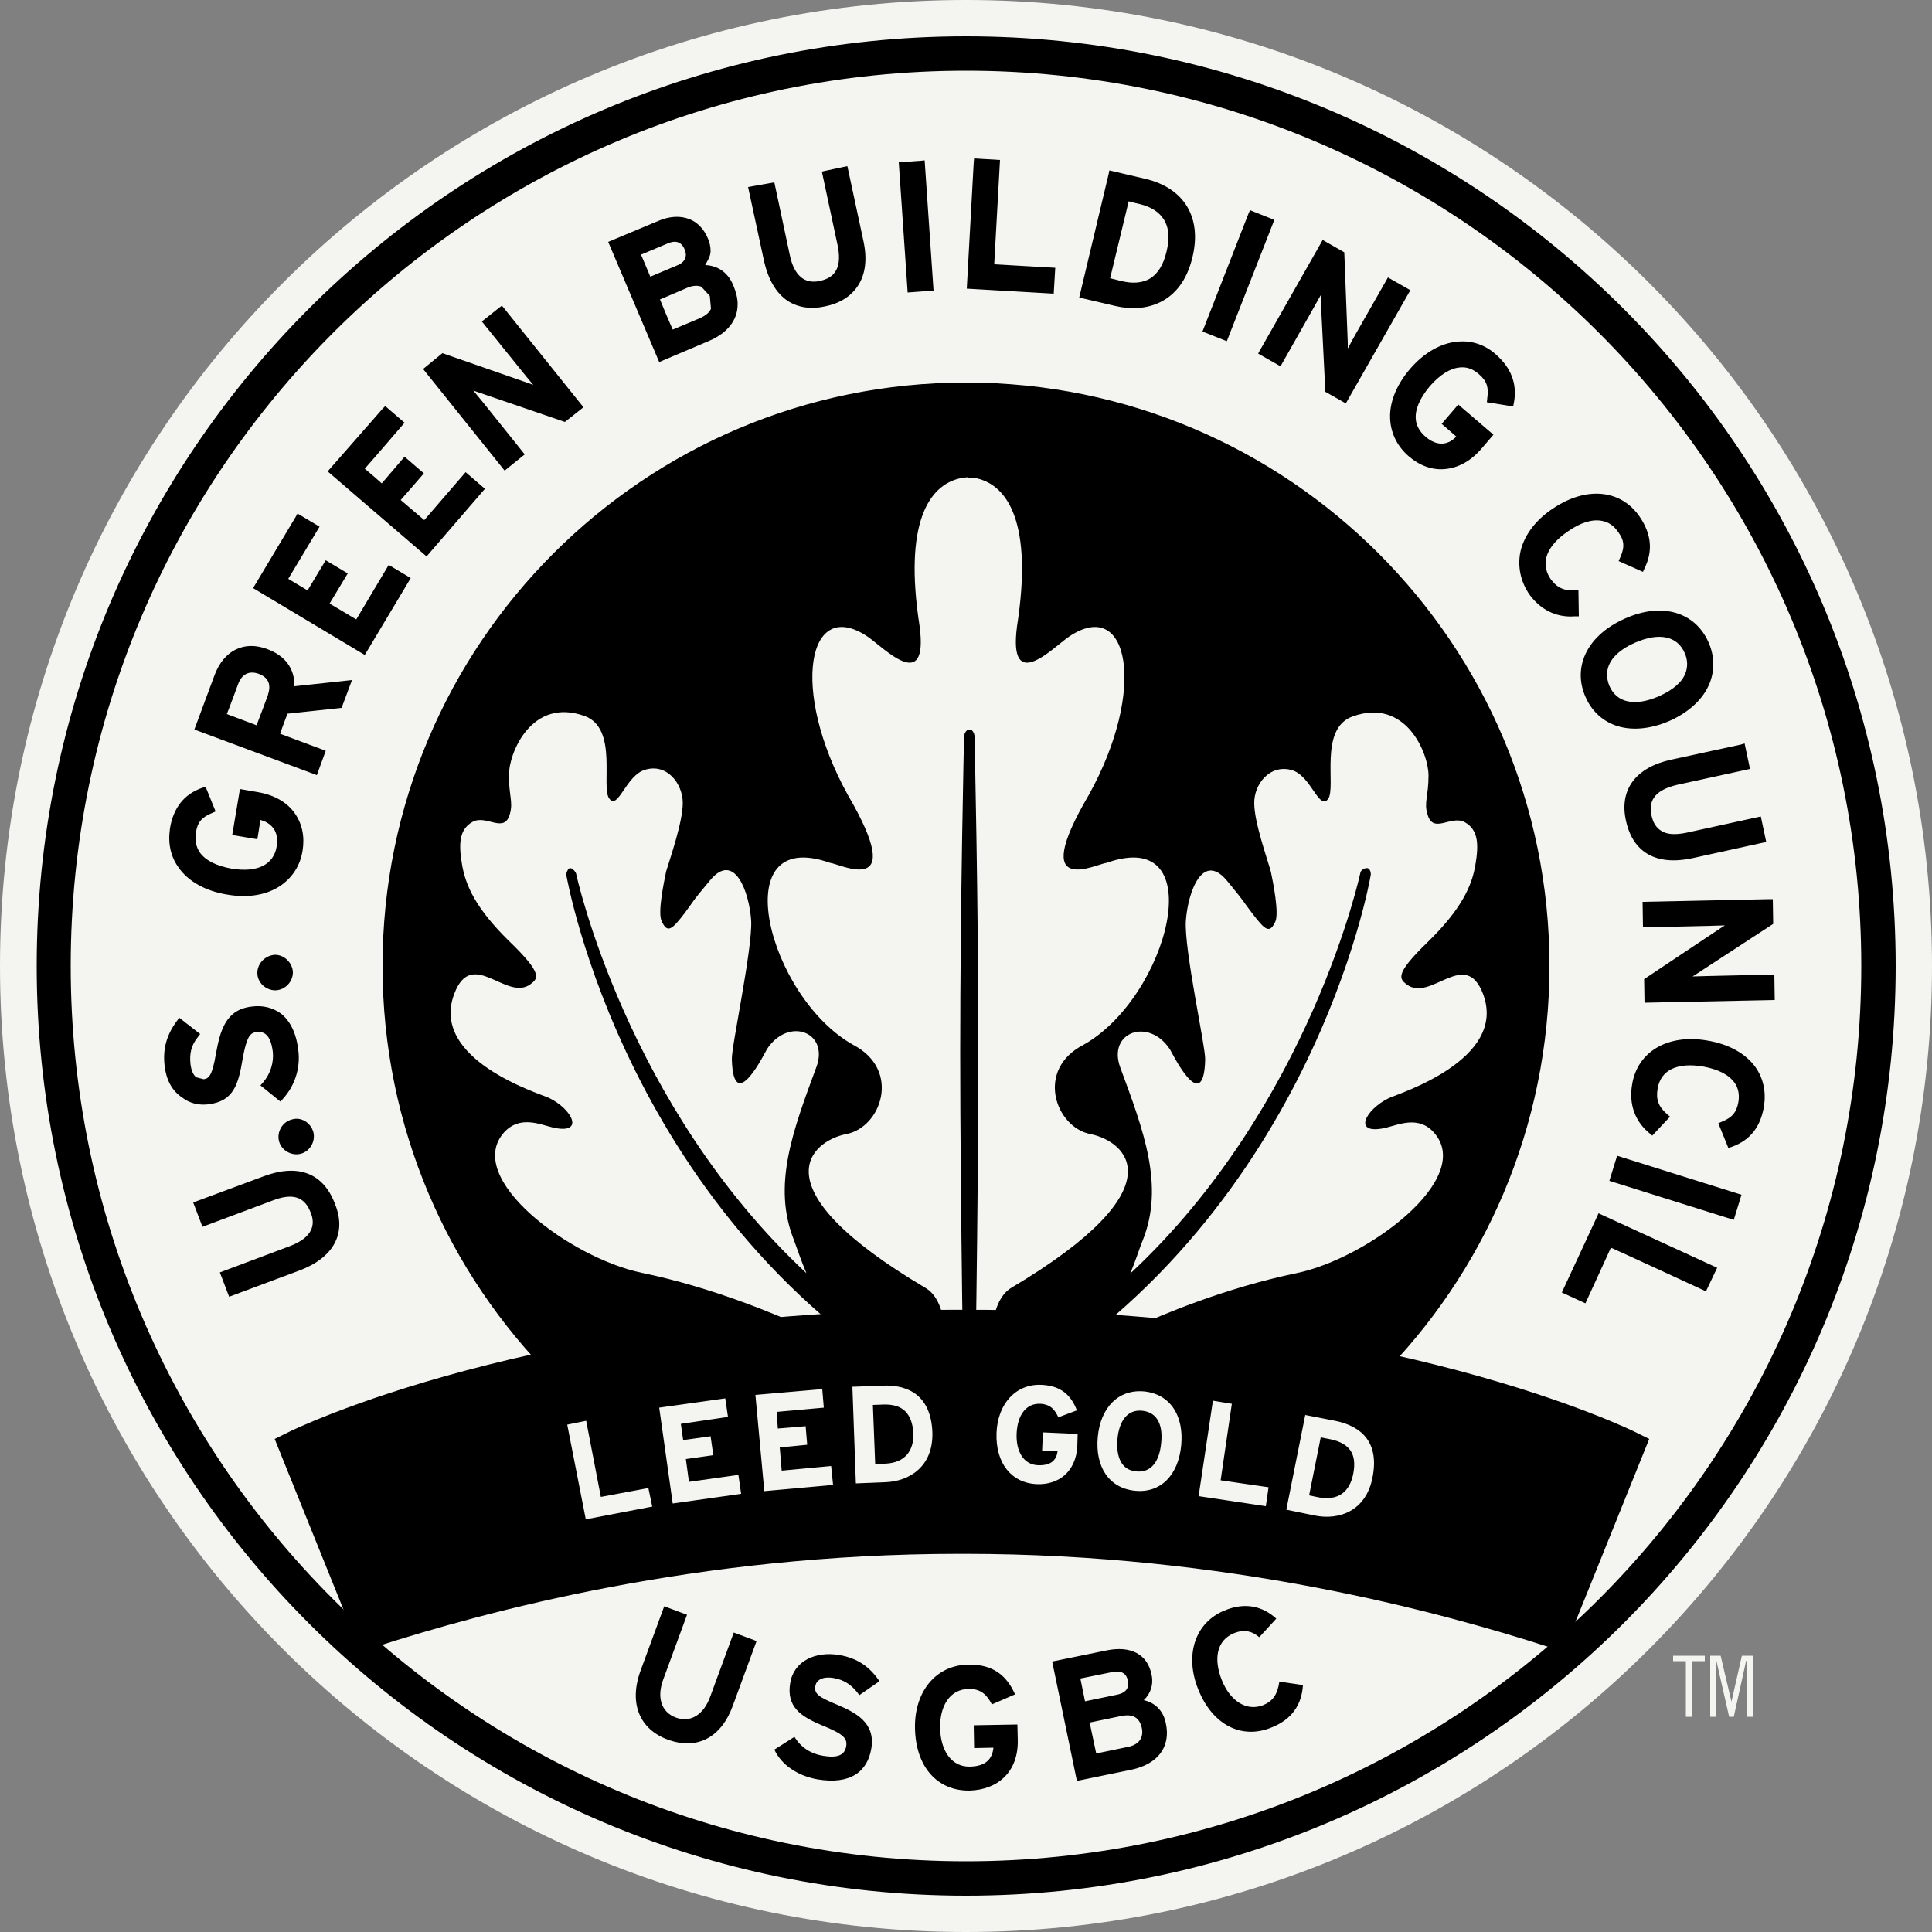<svg xmlns="http://www.w3.org/2000/svg" version="1.1" id="layer" width="100" height="100"
  style="enable-background:new 0 0 652 652" xml:space="preserve" aria-hidden="true"
  focusable="false" viewBox="76.7 77.1 500 500">
  <rect x="76.7" y="77.1" width="500" height="500" fill="#808080" stroke="none"/>
  <path class="leed_logo_bg"
    d="M573.4 327.1c0 136-110.2 246.3-246.2 246.3S81 463.1 81 327.1 191.2 80.8 327.2 80.8s246.2 110.3 246.2 246.3">
  </path>
  <path class="leed_logo_color"
    d="M326.7 77.1c-138.1 0-250 111.9-250 250s111.9 250 250 250 250-111.9 250-250-111.9-250-250-250m0 490.6C193.9 567.7 86.2 460 86.2 327.1S193.9 86.5 326.7 86.5c132.9 0 240.6 107.7 240.6 240.6S459.6 567.7 326.7 567.7"
    fill="#F4F4F0"> </path>
  <path class="leed_logo_color"
    d="M250.8 162.4c1.9-.8 6.9-2.9 6.9-2.9 1.6-.7 2.6-1.5 3-2.5l-.3-3.3-2.2-2.4c-1-.4-2.3-.3-3.7.3l-7 3c.5 1.3 2.7 6.5 3.3 7.8M143.7 251.5c-2.5-.9-4.4 0-5.4 2.7 0 0-2.3 6.3-2.9 7.7 1.4.5 6.3 2.4 7.7 2.9.6-1.5 2.9-7.7 2.9-7.7.2-.7.4-1.4.4-2.1 0-1.4-.6-2.7-2.7-3.5M492.6 251.7c0 .9.2 1.9.6 2.9 1.9 4.4 6.6 5.4 12.8 2.7 3.6-1.6 6-3.6 6.9-6 .6-1.6.6-3.4-.2-5.2-1.9-4.4-6.6-5.4-12.8-2.7-4.8 2.1-7.3 5-7.3 8.3M374.3 149.2c2.1-1.3 3.5-3.6 4.3-7 .3-1.3.5-2.5.5-3.7 0-1.8-.4-3.3-1.2-4.6-1.2-1.9-3.3-3.3-6.3-4 0 0-1.8-.4-2.8-.7-.4 1.7-4.4 18.2-4.8 19.9 1.1.3 2.8.7 2.8.7 3.1.8 5.6.5 7.5-.6M254.2 143c0-.5-.2-1-.3-1.3-.8-2-2.3-2.5-4.4-1.6 0 0-5.5 2.3-6.9 2.9.5 1.2 1.9 4.5 2.4 5.7 1.9-.8 6.9-2.9 6.9-2.9 1.8-.7 2.3-1.8 2.3-2.8"
    fill="#F4F4F0"> </path>
  <path class="leed_logo_color"
    d="M326.7 95.4C198.8 95.4 95 199.1 95 327.1s103.8 231.7 231.7 231.7c128 0 231.7-103.8 231.7-231.7S454.7 95.4 326.7 95.4m208.8 214.4.1 6.4L516 329s-.7.5-1.3.8c.8 0 3.8-.1 3.8-.1l17.4-.4.1 6.6-33.7.7-.1-6.1 20.1-13.4s.5-.3.8-.5c-.8 0-3.7.1-3.7.1l-17.5.4-.1-6.6 32.8-.7h.9zm-7.3-40.3 1.4 6.6-18.8 4.1c-3 .7-5.1 1.8-6.1 3.4-.8 1.2-1 2.7-.6 4.5.4 1.9 1.2 3.2 2.5 4 1.5 1 3.7 1.1 6.6.5l19.2-4.2 1.4 6.6-19.1 4.2c-9.3 2-15.4-1.4-17.2-9.7-1.8-8 2.5-13.8 11.7-15.8l18-3.9 1-.3zm-9.3-26.1c1.5 3.5 1.6 7 .3 10.4-1.6 4.1-5.3 7.6-10.5 9.9-5.1 2.2-10.2 2.6-14.3 1-3.3-1.3-5.9-3.8-7.4-7.3-1.5-3.4-1.6-7-.3-10.3 1.6-4.1 5.3-7.6 10.5-9.9 9.5-4.3 18.2-1.8 21.7 6.2m-48.8-23.1c.8-4.3 3.8-8.5 8.5-11.6 8.6-5.8 17.6-5 22.5 2.2 3 4.5 3.4 8.8 1.2 13.3l-.4.9-6.3-2.8.4-.9c1.2-2.7 1.1-4.4-.5-6.6-1.1-1.6-2.5-2.6-4.2-2.9-2.5-.5-5.5.4-8.8 2.7-5.6 3.8-7.2 8.2-4.6 12.2 1.6 2.3 3.4 3.2 6.3 3.1h1l.1 6.7h-1c-4.9.4-9.2-1.8-12.1-6.1-2-3.2-2.7-6.7-2.1-10.2m-6.3-51.5c4 3.5 5.6 7.7 4.7 12.5l-.2 1-6.8-1.1.1-1c.4-2.9-.1-4.5-2.2-6.3-1.5-1.3-3.1-1.9-4.9-1.7-2.5.2-5.2 1.9-7.8 4.9-2.5 3-3.8 5.9-3.6 8.4.1 1.7 1 3.3 2.5 4.6 1.5 1.3 3 1.9 4.5 1.8 1.5-.1 2.7-1 3.5-1.8-1-.9-3.8-3.3-3.8-3.3l4.3-5 9.1 7.8-3 3.5c-2.8 3.3-6.1 5.1-9.6 5.4-3.3.3-6.5-.9-9.3-3.3-2.8-2.4-4.5-5.6-4.8-9.2-.4-4.4 1.5-9.2 5.1-13.4 3.6-4.2 8.1-6.8 12.5-7.1 3.5-.3 6.9.8 9.7 3.3M419 139.2l5.6 3.2.9 23.4v1.5c.7-1.3 1.8-3.3 1.8-3.3l8.6-15.1 5.8 3.3-16.7 29.3-5.3-3-1.2-24.1v-.9c-.7 1.2-1.8 3.2-1.8 3.2l-8.6 15.2-5.8-3.3 16.2-28.5.5-.9zm-19.2-6.8.4-.9 6.3 2.5-12.3 31.4-6.3-2.5 11.9-30.5zm-36.2-10.2.2-1 9.4 2.2c10 2.4 14.6 10 12.1 20.3-2.9 12.1-12.2 14.4-19.9 12.6l-9.4-2.2 7.6-31.9zm-34.9-3.1.1-1 6.7.4-1.5 27c1.8.1 15.8.9 15.8.9l-.4 6.7-22.5-1.3 1.8-32.7zm-13.7-.4 1-.1 2.3 33.7-6.7.5-2.3-33.7 5.7-.4zm-37.9 5.6 4 18.8c1.1 5.3 3.8 7.6 7.8 6.7 2.7-.6 6-2.2 4.6-9.1l-4.1-19.2 5.6-1.2 1-.2 4.1 19.1c1.1 4.9.6 8.9-1.4 11.9-1.8 2.7-4.6 4.5-8.5 5.3-3.7.8-6.9.3-9.6-1.4-3-2-5.1-5.5-6.2-10.5l-4.1-19 6.8-1.2zm-30.1 10c3-1.3 5.8-1.4 8.1-.5 2.1.8 3.8 2.6 4.8 5 .5 1.1.7 2.2.7 3.3 0 1.3-.8 2.5-1.4 3.6 2.7.1 5.7 1.4 7.3 5.3.7 1.7 1.1 3.3 1.1 4.8 0 1.2-.2 2.3-.6 3.3-1.1 2.7-3.5 4.9-7.2 6.4l-12.5 5.3-13.2-31.1 12.9-5.4zm-55.8 34.2 22.1 7.7s.8.3 1.4.5c-.7-.8-2.4-2.9-2.4-2.9l-10.9-13.5 4.4-3.5.8-.6 21.1 26.3-4.8 3.8-22.8-7.8s-.5-.2-.9-.3c.5.6 2.4 2.9 2.4 2.9l10.9 13.6-5.2 4.2-21.1-26.3 5-4.1zm-15.5 14.4.7-.7 5 4.3s-9.1 10.6-10.3 11.9c1 .8 3.5 3 4.4 3.8 1-1.2 5.9-6.9 5.9-6.9l5 4.3s-4.9 5.7-6 6.9c1.1.9 5 4.3 6.1 5.2 1.1-1.3 10.7-12.4 10.7-12.4l5 4.3-15.1 17.5-25.6-22 14.2-16.2zm-55 108.5c.9-5.3 3.7-8.8 8.3-10.4l.9-.3 2.6 6.4-.9.4c-2.7 1.1-3.8 2.4-4.2 5.1-.3 1.9 0 3.6 1 5.1 1.5 2.1 4.3 3.5 8.2 4.2 6.7 1.1 10.9-1 11.7-5.7.1-.5.1-1.1.1-1.5 0-1.3-.3-2.4-1-3.3-.9-1.2-2.2-1.8-3.3-2.1-.2 1.4-.8 5-.8 5l-6.5-1.1 2-11.9 4.6.8c4.2.7 7.6 2.6 9.6 5.5 1.9 2.7 2.6 6 2 9.7-.6 3.7-2.5 6.7-5.4 8.8-3.6 2.6-8.6 3.5-14.2 2.5-5.5-.9-10-3.4-12.5-7-1.6-2.2-2.4-4.8-2.4-7.6 0-.9.1-1.7.2-2.6m37.1 78.7c.6 2.4-.9 5-3.3 5.6-2.4.6-5-.9-5.6-3.3-.6-2.4.9-5 3.4-5.6 2.3-.7 4.8.8 5.5 3.3m-5.3-41.4c0 2.5-2 4.6-4.5 4.7-2.5 0-4.7-2-4.7-4.5s2.1-4.6 4.6-4.7c2.4 0 4.5 2.1 4.6 4.5m-33.2 24.2c-.5-4.3.5-8 3.2-11.6l.6-.8 5.4 4.2-.6.8c-1.7 2.1-2.2 4.2-1.9 7 .2 1.6.7 2.8 1.5 3.4l1.9.5c1.3-.2 2.2-.7 3.2-6.7 1.1-5.9 2.5-11.3 9.2-12.1 3-.4 5.5.3 7.6 1.8 2.4 1.9 4 5.1 4.5 9.5.6 4.6-.9 9.2-4 12.6l-.6.7-5.2-4.2.7-.8c1.9-2.2 2.8-5.2 2.5-7.9-.6-4.9-2.6-5.3-4.3-5.1-1.6.2-2.5 1.3-3.5 6.9-1.1 6.6-2.3 11-8.9 11.8-2.5.3-4.9-.3-6.8-1.8-2.6-1.7-4.1-4.6-4.5-8.2m34.9 53-18.2 6.8-2.4-6.3 18.1-6.8c2.9-1.1 4.7-2.5 5.5-4.2.6-1.3.6-2.8-.1-4.5-1-2.5-3-5.7-9.6-3.2l-18.4 6.9-2.4-6.3 18.3-6.8c8.9-3.3 15.4-.8 18.4 7.2 3.1 7.6-.4 13.9-9.2 17.2m10.9-145.6s-12.9 1.4-14 1.5c-.3.8-1.5 3.9-1.9 5.2 1.6.6 11.8 4.4 11.8 4.4l-2.3 6.3-31.7-11.8 5.2-14c2.4-6.5 7.7-9.1 13.7-6.8 4.6 1.7 7 5 7 9.4v.2c2-.2 14.9-1.6 14.9-1.6l-2.7 7.2zm-22.9-31 11-18.4.5-.9 5.7 3.4-8.1 13.5c1.1.7 3.9 2.3 5 3 .8-1.4 4.7-7.8 4.7-7.8l5.7 3.4s-3.9 6.5-4.7 7.8c1.2.7 5.7 3.4 6.9 4.1.9-1.5 8.4-14.1 8.4-14.1l5.7 3.4-11.9 19.9-28.9-17.3zm184.5 248.8c-83.4 0-151-67.6-151-151s67.6-151 151-151 151 67.6 151 151-67.6 151-151 151m191.5-66.8s-22.9-10.6-24.6-11.3c-.7 1.6-6.6 14.4-6.6 14.4l-6.1-2.8L490 392l.4-.9 30.7 14.1-2.9 6.1zm7.2-18.5-32.2-10.1 1.7-5.5.3-1 32.2 10.1-2 6.5zm7.8-29.3c-.9 5.3-3.6 8.7-8.3 10.4l-.9.3-2.6-6.4.9-.4c2.7-1.1 3.8-2.4 4.3-5.1.3-1.9 0-3.6-1-5-1.5-2.1-4.3-3.5-8.2-4.2-6.6-1.1-10.9.9-11.7 5.7-.5 2.8.2 4.7 2.4 6.6l.8.7-4.6 4.9-.7-.6c-3.8-3.1-5.4-7.6-4.5-12.7 1.4-8.5 9.3-13.1 19.5-11.3 5.5.9 10 3.4 12.5 7 2 2.9 2.7 6.4 2.1 10.1"
    fill="#F4F4F0"> </path>
  <path class="leed_logo_color"
    d="M436.1 361.3c2.3-1.1 30.9-9.9 24.4-27-4.6-12-13.5 2.2-19.7-2.4-2-1.5-3.2-2.7 5.5-11.1 8.7-8.5 11.3-14.5 12.2-19.7.9-5.2.9-9.2-2.7-11.2s-8.3 3.3-9.7-2.2c-.9-2.9.3-4.6.3-9.9 0-5.8-5.9-20.2-19.6-15.3-8.9 3.1-4.2 18.4-6.4 21.4-2.4 3-4.4-6.1-9.4-7.5-5.7-1.6-9.8 3.7-9.7 8.6 0 4.9 3.3 14.1 4.3 17.7.6 2.8 2.1 10.5 1.2 12.8-1.5 3.4-2.7 2.3-6-2-2.9-3.8-1.4-2.2-6.5-8.4-6.4-7.8-10.2 3-10.7 10.3-.5 7.3 5.1 32.6 5 35.9-.4 15.2-8.8-2.2-9.1-2.6-5.5-8.4-16.2-4.5-12.9 4.6 6.1 16.5 11.5 30.7 5.8 44.9-.8 1.9-1.8 5.2-3.2 8.5 46.7-43.5 59.6-103.8 59.6-103.9.2-.6 1.3-1.2 1.9-1 .6.2.9 1.3.7 2 0 .1-15.3 89.6-96.8 135.3-1.8 1-2-.1-2.4-1.7.4-14.2 1-23.8 6.2-27 43.9-26.1 29.6-38 20.5-39.8-9.1-1.8-14.3-16.7-1.8-23.1 22.1-12.4 33.4-56.8 6-47.1-2.5.2-20.6 9.6-4.6-17.6 15.1-27.2 10.4-51.5-5.2-40.9-4.1 2.8-15.7 15-13.4-2.7 4.2-26.9-2.5-36.5-10.4-38.3 0 0-.8-.1-1.5-.2h-.7v-.1c-.5 0-2.2.3-2.2.3-7.9 1.8-14.6 11.4-10.4 38.3 2.3 17.7-9.3 5.5-13.4 2.7-15.6-10.6-20.2 13.7-5.2 40.9 15.9 27.2-2.1 17.8-4.6 17.6-27.4-9.7-16.1 34.7 6 47.1 12.5 6.5 7.3 21.4-1.8 23.1-9.1 1.8-23.4 13.8 20.5 39.8 5.3 3.1 5.9 12.8 6.3 27.1-.4 1.6-.6 2.5-2.4 1.6-81.5-45.7-96.7-135.2-96.8-135.3-.2-.6.3-1.8.8-2 .6-.2 1.5.8 1.7 1.4 0 .1 12.9 59.9 59.6 103.4-1.4-3.3-2.5-6.6-3.2-8.5-5.7-14.2-.3-28.4 5.8-44.9 3.3-9.1-7.3-13-12.8-4.6-.3.4-8.7 17.8-9.1 2.6-.1-3.4 5.4-28.7 5-35.9-.5-7.3-4.3-18.1-10.7-10.3-5.1 6.1-3.6 4.5-6.5 8.4-3.3 4.3-4.5 5.4-6 2-1-2.2.6-9.9 1.2-12.8 1.1-3.6 4.3-12.8 4.3-17.7 0-4.9-4-10.3-9.7-8.6-5 1.4-7 10.5-9.3 7.5-2.3-2.9 2.4-18.2-6.4-21.4-13.7-4.9-19.6 9.5-19.6 15.3 0 5.3 1.1 6.9.3 9.9-1.4 5.5-6.1.2-9.7 2.2-3.6 2-3.6 6-2.7 11.2.9 5.2 3.5 11.2 12.2 19.7 8.7 8.4 7.5 9.6 5.5 11.1-6.2 4.6-15.1-9.6-19.7 2.4-6.6 17.1 22 25.9 24.4 27 6.1 2.9 9.5 9.6 1.1 7.7-3.4-.8-8.5-3.2-12.6 1.2-10.7 11.9 17.1 32.6 35.6 36.4 18.4 3.8 35 10.9 41.9 14 6.9 3.1 36.2 23.2 38.2 31.4.5 2.4 1.8 4.2 4.6 4.2s4-1.6 4.6-4c1.9-8 31.3-28.4 38.2-31.5 7-3.2 23.5-10.2 41.9-14 18.4-3.8 46.2-24.5 35.6-36.4-4-4.5-9.2-2-12.6-1.2-8.6 1.9-5.2-4.7.9-7.7m-107.2 84.8s-.2 1.7-1.5 1.6c-1.3 0-1.2-1.6-1.2-1.6s-1-57.3-1-96.6 1-82 1-82 .3-1.6 1.4-1.6c1.1 0 1.3 1.6 1.3 1.6s1 42.8 1 82-1 96.6-1 96.6"
    fill="#F4F4F0"> </path>
  <path
    d="M324.2 420.4c-108 0-170.9 31.2-170.9 31.2l19.2 47.6c28.7-9.2 83.8-24.3 152.4-24.3h1.5c68.6 0 123.7 15.1 152.4 24.3l19.2-47.6s-63-31.2-170.9-31.2h-2.9z"
    style="fill:none;stroke:currentColor;stroke-width:8.66"></path>
  <path class="leed_logo_bg"
    d="M324.2 420.4c-108 0-170.9 31.2-170.9 31.2l19.2 47.6c28.7-9.2 83.8-24.3 152.4-24.3h1.5c68.6 0 123.7 15.1 152.4 24.3l19.2-47.6s-63-31.2-170.9-31.2h-2.9z">
  </path>
  <path class="leed_logo_color"
    d="m228.3 470.3-4.8-24.5 4.9-1 3.8 19.7 12.3-2.3 1 4.8zM250.8 466.2l-3.5-24.8 17.1-2.4.7 4.8-12.2 1.8.6 4.2 7.1-1 .7 4.9-7.1 1 .8 5.9 12.8-1.8.7 4.9zM274.5 463l-2.3-24.9 17.3-1.5.4 4.8-12.2 1.1.3 4.3 7.2-.6.4 4.8-7.1.7.5 6 12.8-1.2.5 4.9zM305.7 460.7l-7.5.3-.9-25 7.8-.3c7.1-.3 12.5 2.9 12.9 12 .3 8.9-5.9 12.8-12.3 13m-.5-20.1-2.6.1.6 15.3 2.5-.1c5.3-.2 7.5-3.4 7.4-7.9-.4-5.1-2.7-7.6-7.9-7.4M345 461.2c-6.5-.3-10.7-5.4-10.4-13.3.3-7.6 5.1-12.7 11.6-12.4 5.1.2 7.7 2.7 9.2 6.6l-4.8 1.8c-.9-1.9-1.9-3.3-4.6-3.5-3.8-.2-6 3-6.2 7.7-.2 4.6 1.8 8.1 5.6 8.2 3.4.1 4.7-1.4 5-3.6l-4-.2.2-4.7 9 .4-.1 3.3c-.4 6.4-4.7 9.9-10.5 9.7M370.4 462.9c-6.8-.7-10.3-6.3-9.6-13.9.7-7.6 5.3-12.4 12-11.8 6.8.7 10.3 6.3 9.6 13.9-.7 7.6-5.2 12.5-12 11.8m1.9-20.7c-4-.4-6 2.9-6.4 7.3-.4 4.4.9 8.1 4.9 8.4 4 .4 6-2.9 6.4-7.3.5-4.4-.8-8-4.9-8.4M386.9 464.3l3.7-24.7 4.9.8-2.9 19.8L405 462l-.7 4.9zM416.9 469.3l-7.3-1.5 4.9-24.5 7.7 1.5c7 1.4 11.5 5.7 9.7 14.7-1.7 8.7-8.7 11.1-15 9.8m4.2-19.7-2.6-.5-3 15 2.4.5c5.2 1 8.1-1.5 9-6 1-5-.7-7.9-5.8-9M517.9 505.6v1.4h-3.2v14.4H513V507h-3.3v-1.4zM522 505.6l2.8 11.9 2.7-11.9h2.8v15.8h-1.6v-14.5h-.1l-3.2 14.5h-1.2l-3.3-14.5v14.5h-1.6v-15.8z"
    fill="#F4F4F0"> </path>
  <path class="leed_logo_bg"
    d="M249.5 527.3c-7.1-2.6-10.2-9.2-7-17.9l6.1-16.6 5.9 2.2-6.1 16.6c-1.8 4.7-.6 8.6 3.2 10s7.2-.7 8.9-5.4l6.1-16.6 5.9 2.2-6.1 16.6c-3 8.4-9.3 11.7-16.9 8.9M288.3 537.6c-5.2-.9-9.4-3.8-11.2-7.7l5.2-3.3c1.8 2.9 4.4 4.4 7.4 4.9 3.7.6 5.6-.1 6-2.5.3-2-.6-3.1-6.3-5.4-5.5-2.3-9.2-4.8-8.2-10.9.9-5.7 6.5-8.3 12.6-7.3 4.9.8 8.1 3.2 10.5 6.8l-5.2 3.6c-1.7-2.4-3.7-3.9-6.5-4.4-3.3-.6-4.7.7-4.9 2.1-.3 2 .9 2.8 5.7 4.8 4.7 2 9.9 4.6 8.8 11.3-1 6-5.4 9.4-13.9 8M327.6 540.5c-8.3.1-13.9-6.1-14.1-16.1-.2-9.6 5.5-16.4 13.8-16.5 6.4-.1 9.9 2.8 12.1 7.7l-6 2.6c-1.2-2.3-2.7-4.1-6.1-4-4.7.1-7.4 4.3-7.3 10.1.1 5.8 2.9 10.1 7.7 10 4.3-.1 5.8-2.1 6.1-4.9l-5 .1-.1-5.9 11.3-.2.1 4.2c.1 8.1-5.2 12.7-12.5 12.9M369.5 535.1l-14.1 2.9-6.4-30.9 14.2-2.9c6-1.2 10.4.9 11.5 6.2.6 2.6-.2 5-2 6.7 2.7.6 5 2.5 5.7 5.9 1.4 6.3-2.2 10.7-8.9 12.1m-5.3-25.2-7.9 1.6 1.2 5.9 8.2-1.7c2.6-.5 3.2-1.9 2.9-3.6-.4-2-1.7-2.8-4.4-2.2m2.7 11.3-8.2 1.7 1.7 8 8.2-1.7c3-.6 4.1-2.5 3.6-4.9-.6-2.7-2.3-3.7-5.3-3.1M402.6 500.8c-1.9-1.6-4-2.1-6.6-1-4.4 1.8-5.3 6.6-3.1 12.1 2.1 5.3 6.3 8.2 10.7 6.5 2.6-1.1 3.7-2.8 4.2-6.1l6.1.9c-.3 5-2.8 8.9-8.2 11-7.6 3.1-15.2-.6-18.9-9.9-3.6-8.9-.8-17.3 6.8-20.4 5.5-2.3 10-1 13.4 2.1l-4.4 4.8z">
  </path>
</svg>